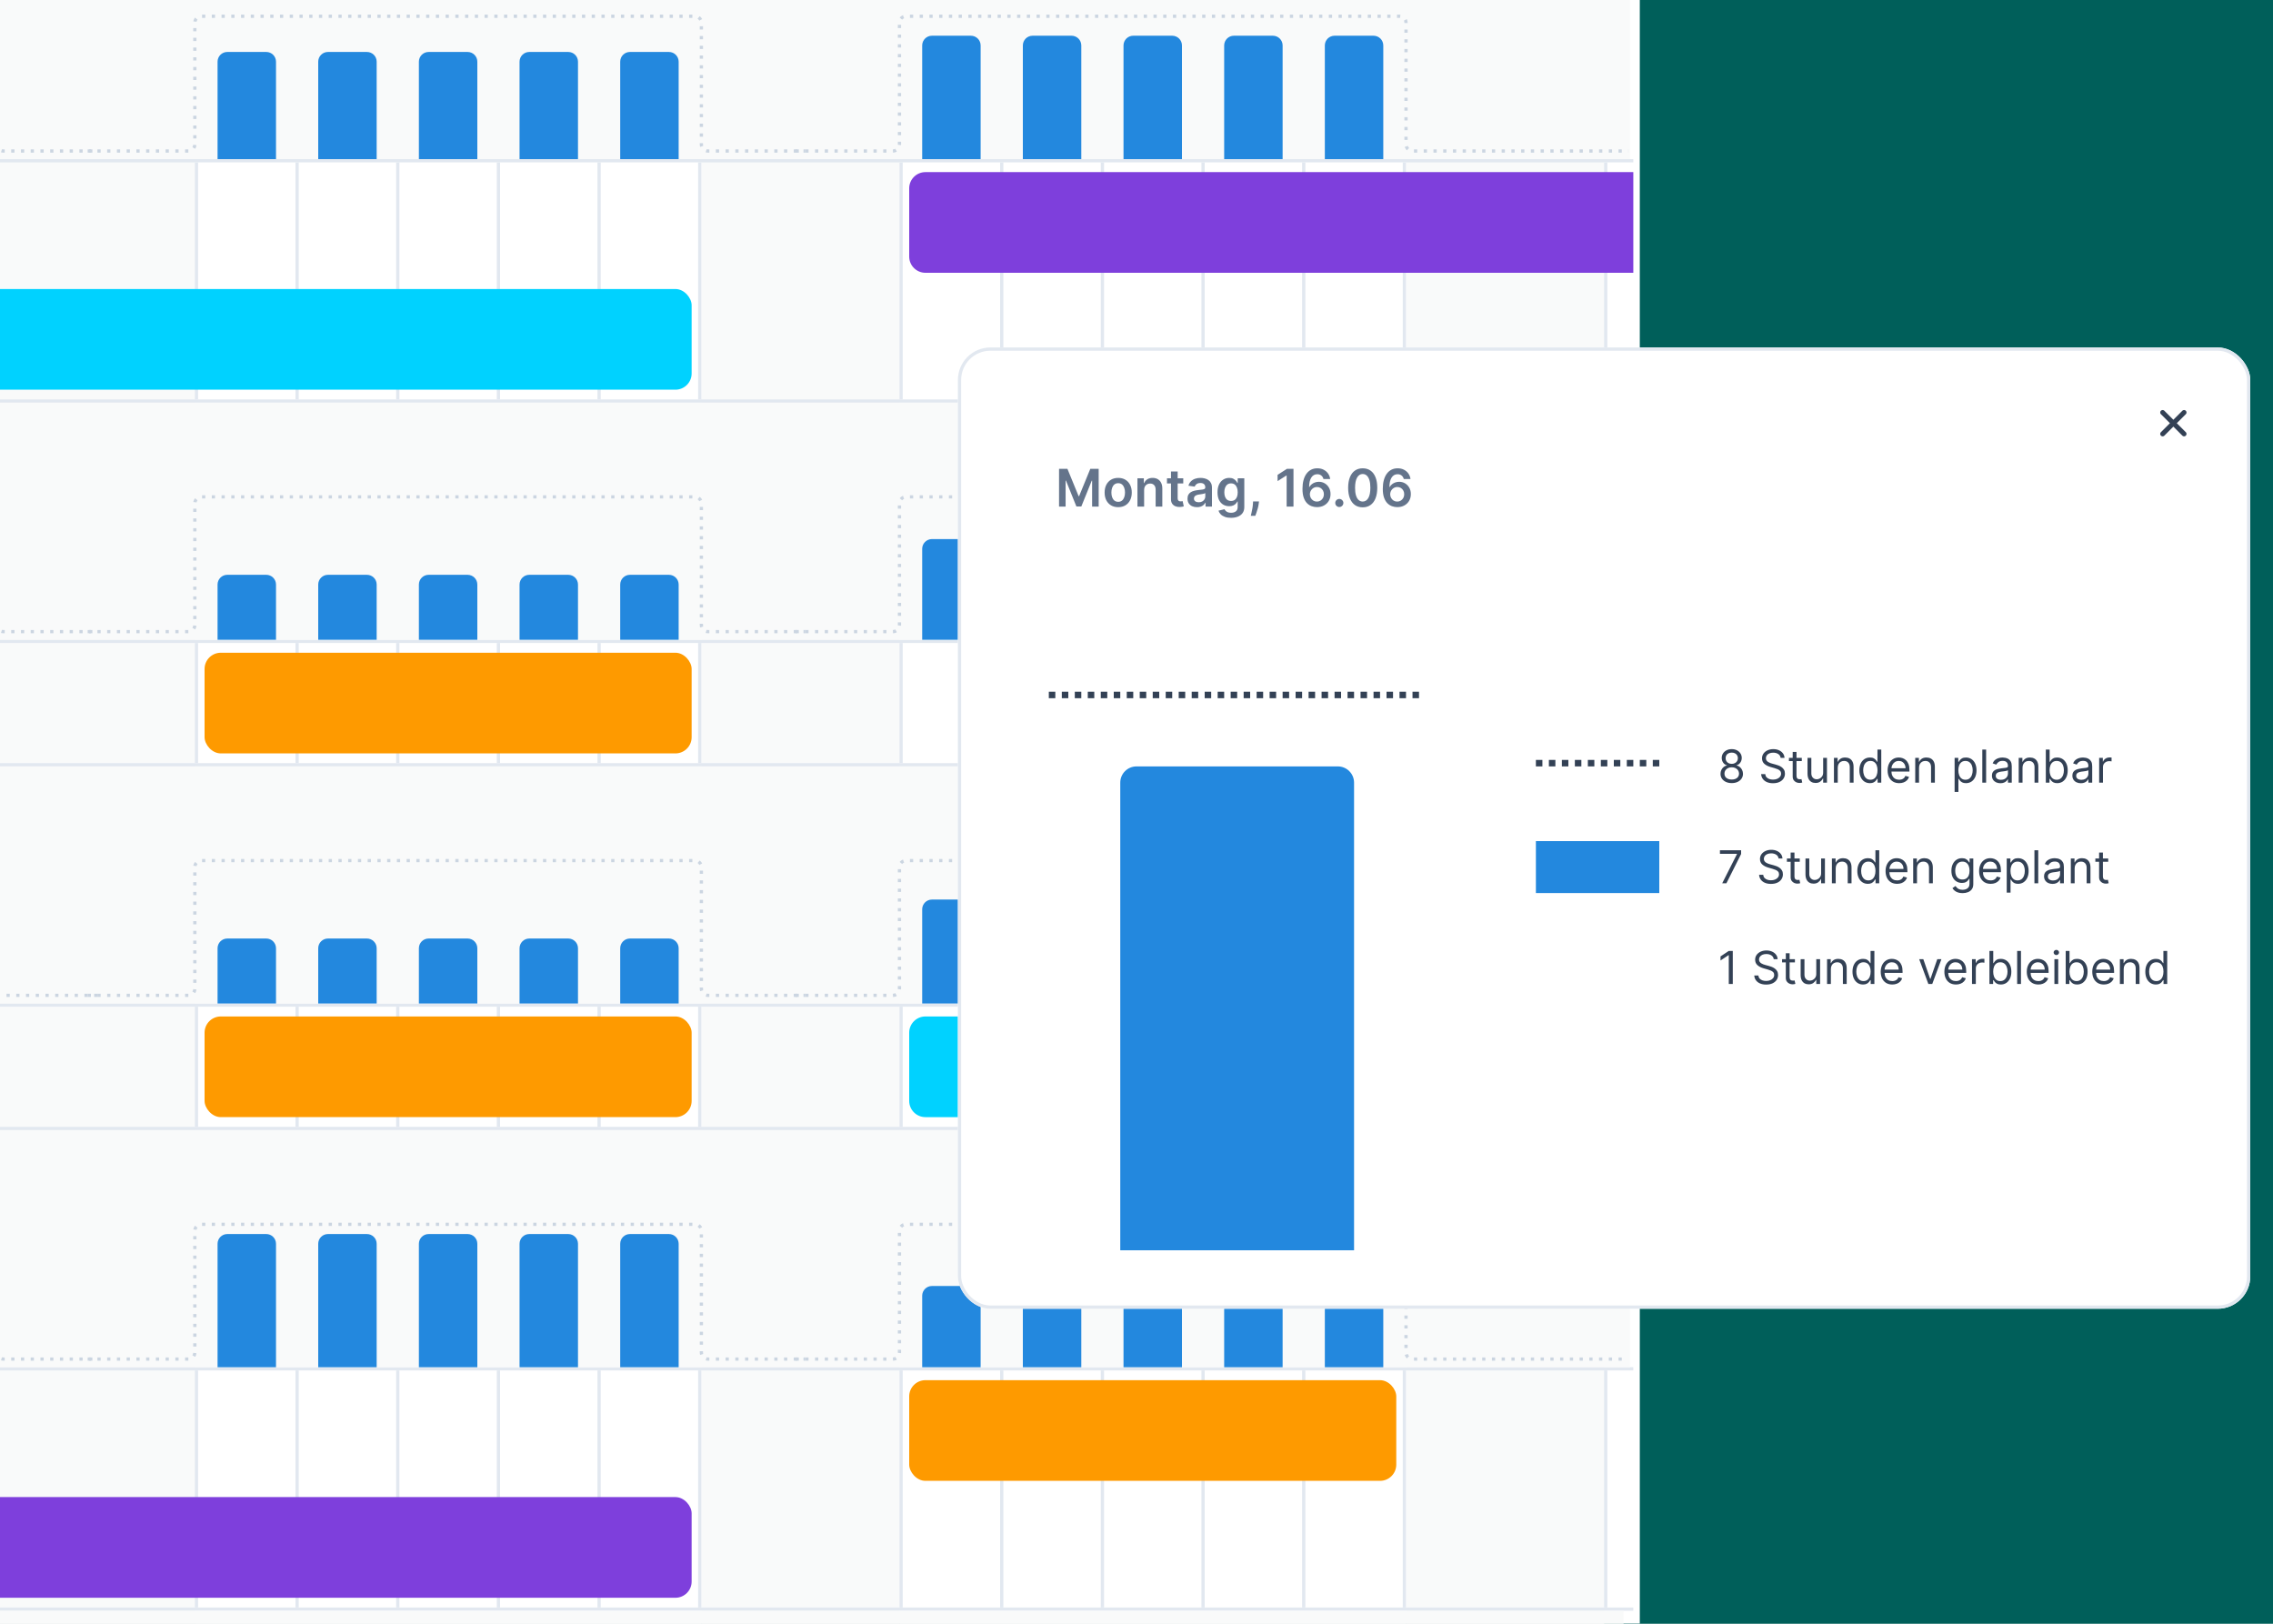 <svg width="700" height="500" viewBox="0 0 700 500" fill="none" xmlns="http://www.w3.org/2000/svg">
<g clip-path="url(#clip0_282_5944)">
<rect width="700" height="500" fill="url(#paint0_linear_282_5944)"/>
<g filter="url(#filter0_d_282_5944)">
<mask id="path-1-inside-1_282_5944" fill="white">
<path d="M-865 -170C-865 -175.523 -860.523 -180 -855 -180H503V531H-865V-170Z"/>
</mask>
<path d="M-865 -170C-865 -175.523 -860.523 -180 -855 -180H503V531H-865V-170Z" fill="white"/>
<path d="M-866 -170C-866 -176.075 -861.075 -181 -855 -181H503V-179H-855C-859.971 -179 -864 -174.971 -864 -170H-866ZM503 531H-865H503ZM-866 531V-170C-866 -176.075 -861.075 -181 -855 -181V-179C-859.971 -179 -864 -174.971 -864 -170V531H-866ZM503 -180V531V-180Z" fill="#E2E8F0" mask="url(#path-1-inside-1_282_5944)"/>
</g>
<rect x="-1" y="-24" width="61" height="554" fill="#F9FAFA"/>
<rect x="216" y="-24" width="61" height="554" fill="#F9FAFA"/>
<rect x="60" y="-24" width="156" height="554" fill="white"/>
<rect x="433" y="-24" width="61" height="554" fill="#F9FAFA"/>
<rect x="277" y="-24" width="156" height="554" fill="white"/>
<rect x="-559" y="309" width="1062" height="1" fill="#E2E8F0"/>
<rect x="-559" y="347" width="1062" height="1" fill="#E2E8F0"/>
<rect x="-559" y="235" width="1062" height="1" fill="#E2E8F0"/>
<rect x="-559" y="421" width="1062" height="1" fill="#E2E8F0"/>
<rect x="-561" y="495" width="1064" height="1" fill="#E2E8F0"/>
<rect x="-558" y="197" width="1061" height="1" fill="#E2E8F0"/>
<rect x="-558" y="123" width="1061" height="1" fill="#E2E8F0"/>
<rect x="-558" y="49" width="1061" height="1" fill="#E2E8F0"/>
<rect x="-559" y="236" width="1062" height="73" fill="#F9FAFA"/>
<rect x="-562" y="496" width="1062" height="73" fill="#F9FAFA"/>
<rect x="-560" y="-22" width="1062" height="71" fill="#F9FAFA"/>
<rect x="-559" y="124" width="1062" height="73" fill="#F9FAFA"/>
<rect x="-560" y="348" width="1062" height="73" fill="#F9FAFA"/>
<path d="M27 306.5H58C59.105 306.5 60 305.605 60 304.5V267C60 265.895 60.895 265 62 265H214C215.105 265 216 265.895 216 267V304.5C216 305.605 216.895 306.5 218 306.5H248" stroke="#CBD5E1" stroke-linejoin="round" stroke-dasharray="1 2"/>
<path d="M245 306.5H275C276.105 306.5 277 305.605 277 304.5V267C277 265.895 277.895 265 279 265H431C432.105 265 433 265.895 433 267V304.5C433 305.605 433.895 306.5 435 306.5H500.5" stroke="#CBD5E1" stroke-linejoin="round" stroke-dasharray="1 2"/>
<path d="M-190 306.5H-157H-1H30" stroke="#CBD5E1" stroke-linejoin="round" stroke-dasharray="1 2"/>
<path d="M27 194.5H58C59.105 194.5 60 193.605 60 192.5V155C60 153.895 60.895 153 62 153H214C215.105 153 216 153.895 216 155V192.5C216 193.605 216.895 194.5 218 194.5H248" stroke="#CBD5E1" stroke-linejoin="round" stroke-dasharray="1 2"/>
<path d="M245 194.5H275C276.105 194.5 277 193.605 277 192.5V155C277 153.895 277.895 153 279 153H431C432.105 153 433 153.895 433 155V192.5C433 193.605 433.895 194.5 435 194.5H501" stroke="#CBD5E1" stroke-linejoin="round" stroke-dasharray="1 2"/>
<path d="M-190 194.5H-159C-157.895 194.5 -157 193.605 -157 192.5V155C-157 153.895 -156.105 153 -155 153H-3C-1.895 153 -1 153.895 -1 155V192.5C-1 193.605 -0.105 194.5 1 194.5H30" stroke="#CBD5E1" stroke-linejoin="round" stroke-dasharray="1 2"/>
<path d="M27 46.5H58C59.105 46.5 60 45.605 60 44.5V7C60 5.895 60.895 5 62 5H214C215.105 5 216 5.895 216 7V44.5C216 45.605 216.895 46.5 218 46.5H248" stroke="#CBD5E1" stroke-linejoin="round" stroke-dasharray="1 2"/>
<path d="M245 46.5H275C276.105 46.5 277 45.605 277 44.5V7C277 5.895 277.895 5 279 5H431C432.105 5 433 5.895 433 7V44.5C433 45.605 433.895 46.5 435 46.5H501.5" stroke="#CBD5E1" stroke-linejoin="round" stroke-dasharray="1 2"/>
<path d="M-190 46.5H-159C-157.895 46.5 -157 45.605 -157 44.5V7C-157 5.895 -156.105 5 -155 5H-3C-1.895 5 -1 5.895 -1 7V44.5C-1 45.605 -0.105 46.5 1 46.5H30" stroke="#CBD5E1" stroke-linejoin="round" stroke-dasharray="1 2"/>
<path d="M27 418.5H58C59.105 418.5 60 417.605 60 416.5V379C60 377.895 60.895 377 62 377H214C215.105 377 216 377.895 216 379V416.5C216 417.605 216.895 418.5 218 418.5H248" stroke="#CBD5E1" stroke-linejoin="round" stroke-dasharray="1 2"/>
<path d="M245 418.5H275C276.105 418.5 277 417.605 277 416.5V379C277 377.895 277.895 377 279 377H431C432.105 377 433 377.895 433 379V416.5C433 417.605 433.895 418.5 435 418.5H501" stroke="#CBD5E1" stroke-linejoin="round" stroke-dasharray="1 2"/>
<path d="M-190 418.5H-159C-157.895 418.5 -157 417.605 -157 416.5V379C-157 377.895 -156.105 377 -155 377H-3C-1.895 377 -1 377.895 -1 379V416.5C-1 417.605 -0.105 418.5 1 418.5H30" stroke="#CBD5E1" stroke-linejoin="round" stroke-dasharray="1 2"/>
<rect x="60" y="50" width="1" height="73" fill="#E2E8F0"/>
<rect x="91" y="50" width="1" height="73" fill="#E2E8F0"/>
<rect x="122" y="50" width="1" height="73" fill="#E2E8F0"/>
<rect x="184" y="50" width="1" height="73" fill="#E2E8F0"/>
<rect x="153" y="50" width="1" height="73" fill="#E2E8F0"/>
<rect x="215" y="50" width="1" height="73" fill="#E2E8F0"/>
<rect x="277" y="50" width="1" height="73" fill="#E2E8F0"/>
<rect x="308" y="50" width="1" height="73" fill="#E2E8F0"/>
<rect x="339" y="50" width="1" height="73" fill="#E2E8F0"/>
<rect x="401" y="50" width="1" height="73" fill="#E2E8F0"/>
<rect x="370" y="50" width="1" height="73" fill="#E2E8F0"/>
<rect x="432" y="50" width="1" height="73" fill="#E2E8F0"/>
<rect x="494" y="50" width="1" height="73" fill="#E2E8F0"/>
<rect x="60" y="422" width="1" height="73" fill="#E2E8F0"/>
<rect x="91" y="422" width="1" height="73" fill="#E2E8F0"/>
<rect x="122" y="422" width="1" height="73" fill="#E2E8F0"/>
<rect x="184" y="422" width="1" height="73" fill="#E2E8F0"/>
<rect x="153" y="422" width="1" height="73" fill="#E2E8F0"/>
<rect x="215" y="422" width="1" height="73" fill="#E2E8F0"/>
<rect x="277" y="422" width="1" height="73" fill="#E2E8F0"/>
<rect x="308" y="422" width="1" height="73" fill="#E2E8F0"/>
<rect x="339" y="422" width="1" height="73" fill="#E2E8F0"/>
<rect x="401" y="422" width="1" height="73" fill="#E2E8F0"/>
<rect x="370" y="422" width="1" height="73" fill="#E2E8F0"/>
<rect x="432" y="422" width="1" height="73" fill="#E2E8F0"/>
<rect x="494" y="422" width="1" height="73" fill="#E2E8F0"/>
<rect x="60" y="198" width="1" height="37" fill="#E2E8F0"/>
<rect x="91" y="198" width="1" height="37" fill="#E2E8F0"/>
<rect x="122" y="198" width="1" height="37" fill="#E2E8F0"/>
<rect x="184" y="198" width="1" height="37" fill="#E2E8F0"/>
<rect x="153" y="198" width="1" height="37" fill="#E2E8F0"/>
<rect x="215" y="198" width="1" height="37" fill="#E2E8F0"/>
<rect x="277" y="198" width="1" height="37" fill="#E2E8F0"/>
<rect x="308" y="198" width="1" height="37" fill="#E2E8F0"/>
<rect x="339" y="198" width="1" height="37" fill="#E2E8F0"/>
<rect x="401" y="198" width="1" height="37" fill="#E2E8F0"/>
<rect x="370" y="198" width="1" height="37" fill="#E2E8F0"/>
<rect x="432" y="198" width="1" height="37" fill="#E2E8F0"/>
<rect x="494" y="198" width="1" height="38" fill="#E2E8F0"/>
<rect x="60" y="310" width="1" height="37" fill="#E2E8F0"/>
<rect x="91" y="310" width="1" height="37" fill="#E2E8F0"/>
<rect x="122" y="310" width="1" height="37" fill="#E2E8F0"/>
<rect x="184" y="310" width="1" height="37" fill="#E2E8F0"/>
<rect x="153" y="310" width="1" height="37" fill="#E2E8F0"/>
<rect x="215" y="310" width="1" height="37" fill="#E2E8F0"/>
<rect x="277" y="310" width="1" height="37" fill="#E2E8F0"/>
<rect x="308" y="310" width="1" height="37" fill="#E2E8F0"/>
<rect x="339" y="310" width="1" height="37" fill="#E2E8F0"/>
<rect x="401" y="310" width="1" height="37" fill="#E2E8F0"/>
<rect x="370" y="310" width="1" height="37" fill="#E2E8F0"/>
<rect x="432" y="310" width="1" height="37" fill="#E2E8F0"/>
<rect x="494" y="310" width="1" height="37" fill="#E2E8F0"/>
<path d="M98 19C98 17.343 99.343 16 101 16H113C114.657 16 116 17.343 116 19V49H98V19Z" fill="#2388DE"/>
<path d="M129 19C129 17.343 130.343 16 132 16H144C145.657 16 147 17.343 147 19V49H129V19Z" fill="#2388DE"/>
<path d="M160 19C160 17.343 161.343 16 163 16H175C176.657 16 178 17.343 178 19V49H160V19Z" fill="#2388DE"/>
<path d="M191 19C191 17.343 192.343 16 194 16H206C207.657 16 209 17.343 209 19V49H191V19Z" fill="#2388DE"/>
<path d="M67 19C67 17.343 68.343 16 70 16H82C83.657 16 85 17.343 85 19V49H67V19Z" fill="#2388DE"/>
<path d="M284 169C284 167.343 285.343 166 287 166H299C300.657 166 302 167.343 302 169V197H284V169Z" fill="#2388DE"/>
<path d="M315 169C315 167.343 316.343 166 318 166H330C331.657 166 333 167.343 333 169V197H315V169Z" fill="#2388DE"/>
<path d="M346 169C346 167.343 347.343 166 349 166H361C362.657 166 364 167.343 364 169V197H346V169Z" fill="#2388DE"/>
<path d="M98 180C98 178.343 99.343 177 101 177H113C114.657 177 116 178.343 116 180V197H98V180Z" fill="#2388DE"/>
<path d="M129 180C129 178.343 130.343 177 132 177H144C145.657 177 147 178.343 147 180V197H129V180Z" fill="#2388DE"/>
<path d="M160 180C160 178.343 161.343 177 163 177H175C176.657 177 178 178.343 178 180V197H160V180Z" fill="#2388DE"/>
<path d="M191 180C191 178.343 192.343 177 194 177H206C207.657 177 209 178.343 209 180V197H191V180Z" fill="#2388DE"/>
<path d="M67 180C67 178.343 68.343 177 70 177H82C83.657 177 85 178.343 85 180V197H67V180Z" fill="#2388DE"/>
<path d="M315 14C315 12.343 316.343 11 318 11H330C331.657 11 333 12.343 333 14V49H315V14Z" fill="#2388DE"/>
<path d="M346 14C346 12.343 347.343 11 349 11H361C362.657 11 364 12.343 364 14V49H346V14Z" fill="#2388DE"/>
<path d="M377 14C377 12.343 378.343 11 380 11H392C393.657 11 395 12.343 395 14V49H377V14Z" fill="#2388DE"/>
<path d="M408 14C408 12.343 409.343 11 411 11H423C424.657 11 426 12.343 426 14V49H408V14Z" fill="#2388DE"/>
<path d="M284 14C284 12.343 285.343 11 287 11H299C300.657 11 302 12.343 302 14V49H284V14Z" fill="#2388DE"/>
<path d="M377 399C377 397.343 378.343 396 380 396H392C393.657 396 395 397.343 395 399V421H377V399Z" fill="#2388DE"/>
<path d="M408 399C408 397.343 409.343 396 411 396H423C424.657 396 426 397.343 426 399V421H408V399Z" fill="#2388DE"/>
<path d="M315 280C315 278.343 316.343 277 318 277H330C331.657 277 333 278.343 333 280V309H315V280Z" fill="#2388DE"/>
<path d="M346 280C346 278.343 347.343 277 349 277H361C362.657 277 364 278.343 364 280V309H346V280Z" fill="#2388DE"/>
<path d="M377 280C377 278.343 378.343 277 380 277H392C393.657 277 395 278.343 395 280V309H377V280Z" fill="#2388DE"/>
<path d="M408 280C408 278.343 409.343 277 411 277H423C424.657 277 426 278.343 426 280V309H408V280Z" fill="#2388DE"/>
<path d="M284 280C284 278.343 285.343 277 287 277H299C300.657 277 302 278.343 302 280V309H284V280Z" fill="#2388DE"/>
<path d="M98 383C98 381.343 99.343 380 101 380H113C114.657 380 116 381.343 116 383V421H98V383Z" fill="#2388DE"/>
<path d="M129 383C129 381.343 130.343 380 132 380H144C145.657 380 147 381.343 147 383V421H129V383Z" fill="#2388DE"/>
<path d="M160 383C160 381.343 161.343 380 163 380H175C176.657 380 178 381.343 178 383V421H160V383Z" fill="#2388DE"/>
<path d="M191 383C191 381.343 192.343 380 194 380H206C207.657 380 209 381.343 209 383V421H191V383Z" fill="#2388DE"/>
<path d="M67 383C67 381.343 68.343 380 70 380H82C83.657 380 85 381.343 85 383V421H67V383Z" fill="#2388DE"/>
<path d="M315 399C315 397.343 316.343 396 318 396H330C331.657 396 333 397.343 333 399V421H315V399Z" fill="#2388DE"/>
<path d="M346 399C346 397.343 347.343 396 349 396H361C362.657 396 364 397.343 364 399V421H346V399Z" fill="#2388DE"/>
<path d="M284 399C284 397.343 285.343 396 287 396H299C300.657 396 302 397.343 302 399V421H284V399Z" fill="#2388DE"/>
<rect x="-154" y="89" width="367" height="31" rx="5" fill="#00D2FF"/>
<rect x="63" y="201" width="150" height="31" rx="5" fill="#FE9A00"/>
<path d="M280 318C280 315.239 282.239 313 285 313H503V344H285C282.239 344 280 341.761 280 339V318Z" fill="#00D2FF"/>
<path d="M280 58C280 55.239 282.239 53 285 53H503V84H285C282.239 84 280 81.761 280 79V58Z" fill="#7E3FDC"/>
<rect x="-154" y="461" width="367" height="31" rx="5" fill="#7E3FDC"/>
<rect x="280" y="425" width="150" height="31" rx="5" fill="#FE9A00"/>
<path d="M98 292C98 290.343 99.343 289 101 289H113C114.657 289 116 290.343 116 292V309H98V292Z" fill="#2388DE"/>
<path d="M129 292C129 290.343 130.343 289 132 289H144C145.657 289 147 290.343 147 292V309H129V292Z" fill="#2388DE"/>
<path d="M160 292C160 290.343 161.343 289 163 289H175C176.657 289 178 290.343 178 292V309H160V292Z" fill="#2388DE"/>
<path d="M191 292C191 290.343 192.343 289 194 289H206C207.657 289 209 290.343 209 292V309H191V292Z" fill="#2388DE"/>
<path d="M67 292C67 290.343 68.343 289 70 289H82C83.657 289 85 290.343 85 292V309H67V292Z" fill="#2388DE"/>
<rect x="63" y="313" width="150" height="31" rx="5" fill="#FE9A00"/>
<g filter="url(#filter1_d_282_5944)">
<rect x="293" y="105" width="398" height="296" rx="10" fill="white"/>
<rect x="293.5" y="105.5" width="397" height="295" rx="9.5" stroke="#E2E8F0"/>
</g>
<path d="M326.148 144.364H328.727L332.182 152.795H332.318L335.773 144.364H338.352V156H336.33V148.006H336.222L333.006 155.966H331.494L328.278 147.989H328.17V156H326.148V144.364ZM344.364 156.17C343.511 156.17 342.773 155.983 342.148 155.608C341.523 155.233 341.038 154.708 340.693 154.034C340.352 153.36 340.182 152.572 340.182 151.67C340.182 150.769 340.352 149.979 340.693 149.301C341.038 148.623 341.523 148.097 342.148 147.722C342.773 147.347 343.511 147.159 344.364 147.159C345.216 147.159 345.955 147.347 346.58 147.722C347.205 148.097 347.688 148.623 348.028 149.301C348.373 149.979 348.545 150.769 348.545 151.67C348.545 152.572 348.373 153.36 348.028 154.034C347.688 154.708 347.205 155.233 346.58 155.608C345.955 155.983 345.216 156.17 344.364 156.17ZM344.375 154.523C344.837 154.523 345.223 154.396 345.534 154.142C345.845 153.884 346.076 153.54 346.227 153.108C346.383 152.676 346.46 152.195 346.46 151.665C346.46 151.131 346.383 150.648 346.227 150.216C346.076 149.78 345.845 149.434 345.534 149.176C345.223 148.919 344.837 148.79 344.375 148.79C343.902 148.79 343.508 148.919 343.193 149.176C342.883 149.434 342.65 149.78 342.494 150.216C342.343 150.648 342.267 151.131 342.267 151.665C342.267 152.195 342.343 152.676 342.494 153.108C342.65 153.54 342.883 153.884 343.193 154.142C343.508 154.396 343.902 154.523 344.375 154.523ZM352.348 150.886V156H350.291V147.273H352.257V148.756H352.359C352.56 148.267 352.88 147.879 353.32 147.591C353.763 147.303 354.31 147.159 354.962 147.159C355.564 147.159 356.089 147.288 356.536 147.545C356.986 147.803 357.335 148.176 357.581 148.665C357.831 149.153 357.954 149.746 357.95 150.443V156H355.893V150.761C355.893 150.178 355.742 149.722 355.439 149.392C355.14 149.062 354.725 148.898 354.195 148.898C353.835 148.898 353.515 148.977 353.234 149.136C352.958 149.292 352.74 149.517 352.581 149.812C352.426 150.108 352.348 150.466 352.348 150.886ZM364.399 147.273V148.864H359.382V147.273H364.399ZM360.621 145.182H362.678V153.375C362.678 153.652 362.719 153.864 362.803 154.011C362.89 154.155 363.003 154.254 363.143 154.307C363.284 154.36 363.439 154.386 363.609 154.386C363.738 154.386 363.856 154.377 363.962 154.358C364.071 154.339 364.155 154.322 364.212 154.307L364.558 155.915C364.448 155.953 364.291 155.994 364.087 156.04C363.886 156.085 363.64 156.112 363.348 156.119C362.833 156.134 362.369 156.057 361.956 155.886C361.543 155.712 361.215 155.443 360.973 155.08C360.734 154.716 360.617 154.261 360.621 153.716V145.182ZM368.631 156.176C368.078 156.176 367.58 156.078 367.136 155.881C366.697 155.68 366.348 155.384 366.091 154.994C365.837 154.604 365.71 154.123 365.71 153.551C365.71 153.059 365.801 152.652 365.983 152.33C366.165 152.008 366.413 151.75 366.727 151.557C367.042 151.364 367.396 151.218 367.79 151.119C368.188 151.017 368.598 150.943 369.023 150.898C369.534 150.845 369.949 150.797 370.267 150.756C370.585 150.71 370.816 150.642 370.96 150.551C371.108 150.456 371.182 150.311 371.182 150.114V150.08C371.182 149.652 371.055 149.32 370.801 149.085C370.547 148.85 370.182 148.733 369.705 148.733C369.201 148.733 368.801 148.843 368.506 149.062C368.214 149.282 368.017 149.542 367.915 149.841L365.994 149.568C366.146 149.038 366.396 148.595 366.744 148.239C367.093 147.879 367.519 147.61 368.023 147.432C368.527 147.25 369.083 147.159 369.693 147.159C370.114 147.159 370.532 147.208 370.949 147.307C371.366 147.405 371.746 147.568 372.091 147.795C372.436 148.019 372.712 148.324 372.92 148.71C373.133 149.097 373.239 149.58 373.239 150.159V156H371.261V154.801H371.193C371.068 155.044 370.892 155.271 370.665 155.483C370.441 155.691 370.159 155.86 369.818 155.989C369.481 156.114 369.085 156.176 368.631 156.176ZM369.165 154.665C369.578 154.665 369.936 154.583 370.239 154.42C370.542 154.254 370.775 154.034 370.938 153.761C371.104 153.489 371.188 153.191 371.188 152.869V151.841C371.123 151.894 371.013 151.943 370.858 151.989C370.706 152.034 370.536 152.074 370.347 152.108C370.157 152.142 369.97 152.172 369.784 152.199C369.598 152.225 369.438 152.248 369.301 152.267C368.994 152.309 368.72 152.377 368.477 152.472C368.235 152.566 368.044 152.699 367.903 152.869C367.763 153.036 367.693 153.252 367.693 153.517C367.693 153.896 367.831 154.182 368.108 154.375C368.384 154.568 368.737 154.665 369.165 154.665ZM379.102 159.455C378.364 159.455 377.729 159.354 377.199 159.153C376.669 158.956 376.242 158.691 375.92 158.358C375.598 158.025 375.375 157.655 375.25 157.25L377.102 156.801C377.186 156.972 377.307 157.14 377.466 157.307C377.625 157.477 377.839 157.617 378.108 157.727C378.381 157.841 378.723 157.898 379.136 157.898C379.72 157.898 380.203 157.756 380.585 157.472C380.968 157.191 381.159 156.729 381.159 156.085V154.432H381.057C380.951 154.644 380.795 154.862 380.591 155.085C380.39 155.309 380.123 155.496 379.79 155.648C379.46 155.799 379.045 155.875 378.545 155.875C377.875 155.875 377.267 155.718 376.722 155.403C376.18 155.085 375.748 154.612 375.426 153.983C375.108 153.35 374.949 152.559 374.949 151.608C374.949 150.65 375.108 149.841 375.426 149.182C375.748 148.519 376.182 148.017 376.727 147.676C377.273 147.331 377.881 147.159 378.551 147.159C379.063 147.159 379.483 147.246 379.812 147.42C380.146 147.591 380.411 147.797 380.608 148.04C380.805 148.278 380.955 148.504 381.057 148.716H381.17V147.273H383.199V156.142C383.199 156.888 383.021 157.506 382.665 157.994C382.309 158.483 381.822 158.848 381.205 159.091C380.587 159.333 379.886 159.455 379.102 159.455ZM379.119 154.261C379.555 154.261 379.926 154.155 380.233 153.943C380.54 153.731 380.773 153.426 380.932 153.028C381.091 152.631 381.17 152.153 381.17 151.597C381.17 151.047 381.091 150.566 380.932 150.153C380.777 149.741 380.545 149.42 380.239 149.193C379.936 148.962 379.563 148.847 379.119 148.847C378.661 148.847 378.278 148.966 377.972 149.205C377.665 149.443 377.434 149.771 377.278 150.188C377.123 150.6 377.045 151.07 377.045 151.597C377.045 152.131 377.123 152.598 377.278 153C377.438 153.398 377.67 153.708 377.977 153.932C378.288 154.152 378.669 154.261 379.119 154.261ZM387.722 154.409L387.648 155.034C387.595 155.511 387.5 155.996 387.364 156.489C387.231 156.985 387.091 157.441 386.943 157.858C386.795 158.275 386.676 158.602 386.585 158.841H385.199C385.252 158.61 385.324 158.295 385.415 157.898C385.509 157.5 385.6 157.053 385.688 156.557C385.775 156.061 385.833 155.557 385.864 155.045L385.903 154.409H387.722ZM398.345 144.364V156H396.237V146.415H396.169L393.447 148.153V146.222L396.339 144.364H398.345ZM405.561 156.159C405.004 156.155 404.461 156.059 403.93 155.869C403.4 155.676 402.923 155.364 402.499 154.932C402.074 154.496 401.737 153.919 401.487 153.199C401.237 152.475 401.114 151.58 401.118 150.511C401.118 149.515 401.224 148.627 401.436 147.847C401.648 147.066 401.953 146.407 402.351 145.869C402.749 145.328 403.228 144.915 403.788 144.631C404.353 144.347 404.983 144.205 405.68 144.205C406.411 144.205 407.059 144.348 407.624 144.636C408.192 144.924 408.65 145.318 408.999 145.818C409.347 146.314 409.563 146.875 409.646 147.5H407.572C407.466 147.053 407.249 146.697 406.919 146.432C406.593 146.163 406.18 146.028 405.68 146.028C404.874 146.028 404.252 146.379 403.817 147.08C403.385 147.78 403.167 148.742 403.163 149.966H403.243C403.429 149.633 403.669 149.347 403.964 149.108C404.26 148.869 404.593 148.686 404.964 148.557C405.339 148.424 405.735 148.358 406.152 148.358C406.834 148.358 407.446 148.521 407.987 148.847C408.533 149.172 408.964 149.621 409.283 150.193C409.601 150.761 409.758 151.413 409.754 152.148C409.758 152.913 409.584 153.6 409.232 154.21C408.879 154.816 408.389 155.294 407.76 155.642C407.131 155.991 406.398 156.163 405.561 156.159ZM405.55 154.455C405.963 154.455 406.332 154.354 406.658 154.153C406.983 153.953 407.241 153.682 407.43 153.341C407.62 153 407.713 152.617 407.709 152.193C407.713 151.777 407.622 151.4 407.436 151.062C407.254 150.725 407.002 150.458 406.68 150.261C406.358 150.064 405.991 149.966 405.578 149.966C405.271 149.966 404.985 150.025 404.72 150.142C404.455 150.259 404.224 150.422 404.027 150.631C403.83 150.835 403.675 151.074 403.561 151.347C403.451 151.616 403.394 151.903 403.391 152.21C403.394 152.616 403.489 152.989 403.675 153.33C403.86 153.67 404.116 153.943 404.442 154.148C404.768 154.352 405.137 154.455 405.55 154.455ZM412.464 156.125C412.12 156.125 411.824 156.004 411.578 155.761C411.332 155.519 411.211 155.223 411.214 154.875C411.211 154.534 411.332 154.242 411.578 154C411.824 153.758 412.12 153.636 412.464 153.636C412.798 153.636 413.088 153.758 413.334 154C413.584 154.242 413.711 154.534 413.714 154.875C413.711 155.106 413.65 155.316 413.533 155.506C413.419 155.695 413.268 155.847 413.078 155.96C412.893 156.07 412.688 156.125 412.464 156.125ZM419.663 156.222C418.728 156.222 417.925 155.985 417.254 155.511C416.588 155.034 416.074 154.347 415.714 153.449C415.358 152.547 415.18 151.462 415.18 150.193C415.184 148.924 415.364 147.845 415.72 146.955C416.08 146.061 416.593 145.379 417.26 144.909C417.93 144.439 418.732 144.205 419.663 144.205C420.595 144.205 421.396 144.439 422.067 144.909C422.737 145.379 423.25 146.061 423.607 146.955C423.966 147.848 424.146 148.928 424.146 150.193C424.146 151.466 423.966 152.553 423.607 153.455C423.25 154.352 422.737 155.038 422.067 155.511C421.4 155.985 420.599 156.222 419.663 156.222ZM419.663 154.443C420.391 154.443 420.964 154.085 421.385 153.369C421.809 152.65 422.021 151.591 422.021 150.193C422.021 149.269 421.925 148.492 421.732 147.864C421.538 147.235 421.266 146.761 420.913 146.443C420.561 146.121 420.144 145.96 419.663 145.96C418.94 145.96 418.368 146.32 417.947 147.04C417.527 147.756 417.315 148.807 417.311 150.193C417.307 151.121 417.4 151.902 417.589 152.534C417.783 153.167 418.055 153.644 418.408 153.966C418.76 154.284 419.179 154.443 419.663 154.443ZM430.295 156.159C429.739 156.155 429.195 156.059 428.665 155.869C428.134 155.676 427.657 155.364 427.233 154.932C426.809 154.496 426.472 153.919 426.222 153.199C425.972 152.475 425.848 151.58 425.852 150.511C425.852 149.515 425.958 148.627 426.17 147.847C426.383 147.066 426.688 146.407 427.085 145.869C427.483 145.328 427.962 144.915 428.523 144.631C429.087 144.347 429.718 144.205 430.415 144.205C431.146 144.205 431.794 144.348 432.358 144.636C432.926 144.924 433.384 145.318 433.733 145.818C434.081 146.314 434.297 146.875 434.381 147.5H432.307C432.201 147.053 431.983 146.697 431.653 146.432C431.328 146.163 430.915 146.028 430.415 146.028C429.608 146.028 428.987 146.379 428.551 147.08C428.119 147.78 427.902 148.742 427.898 149.966H427.977C428.163 149.633 428.403 149.347 428.699 149.108C428.994 148.869 429.328 148.686 429.699 148.557C430.074 148.424 430.47 148.358 430.886 148.358C431.568 148.358 432.18 148.521 432.722 148.847C433.267 149.172 433.699 149.621 434.017 150.193C434.335 150.761 434.492 151.413 434.489 152.148C434.492 152.913 434.318 153.6 433.966 154.21C433.614 154.816 433.123 155.294 432.494 155.642C431.866 155.991 431.133 156.163 430.295 156.159ZM430.284 154.455C430.697 154.455 431.066 154.354 431.392 154.153C431.718 153.953 431.975 153.682 432.165 153.341C432.354 153 432.447 152.617 432.443 152.193C432.447 151.777 432.356 151.4 432.17 151.062C431.989 150.725 431.737 150.458 431.415 150.261C431.093 150.064 430.725 149.966 430.312 149.966C430.006 149.966 429.72 150.025 429.455 150.142C429.189 150.259 428.958 150.422 428.761 150.631C428.564 150.835 428.409 151.074 428.295 151.347C428.186 151.616 428.129 151.903 428.125 152.21C428.129 152.616 428.223 152.989 428.409 153.33C428.595 153.67 428.85 153.943 429.176 154.148C429.502 154.352 429.871 154.455 430.284 154.455Z" fill="#64748B"/>
<line x1="323" y1="214" x2="438.017" y2="214" stroke="#334155" stroke-width="2" stroke-dasharray="2 2"/>
<path d="M345 241C345 238.239 347.239 236 350 236H412C414.761 236 417 238.239 417 241V385H345V241Z" fill="#2388DE"/>
<path d="M533.634 292.818V303H532.401V294.111H532.341L529.855 295.761V294.509L532.401 292.818H533.634ZM546.246 295.364C546.187 294.86 545.945 294.469 545.521 294.19C545.096 293.912 544.576 293.773 543.96 293.773C543.509 293.773 543.114 293.846 542.776 293.991C542.442 294.137 542.18 294.338 541.991 294.593C541.805 294.848 541.712 295.138 541.712 295.463C541.712 295.735 541.777 295.969 541.906 296.164C542.039 296.356 542.208 296.517 542.413 296.646C542.619 296.772 542.834 296.877 543.06 296.96C543.285 297.039 543.492 297.104 543.681 297.153L544.715 297.432C544.98 297.501 545.275 297.598 545.6 297.72C545.928 297.843 546.241 298.01 546.54 298.222C546.841 298.431 547.09 298.7 547.286 299.028C547.481 299.356 547.579 299.759 547.579 300.236C547.579 300.786 547.435 301.283 547.146 301.727C546.861 302.171 546.444 302.524 545.893 302.786C545.347 303.048 544.682 303.179 543.9 303.179C543.171 303.179 542.539 303.061 542.006 302.826C541.475 302.591 541.058 302.263 540.753 301.842C540.451 301.421 540.281 300.932 540.241 300.375H541.513C541.547 300.759 541.676 301.078 541.901 301.33C542.13 301.578 542.418 301.764 542.766 301.886C543.118 302.006 543.496 302.065 543.9 302.065C544.371 302.065 544.793 301.989 545.168 301.837C545.542 301.681 545.839 301.465 546.058 301.19C546.276 300.912 546.386 300.587 546.386 300.216C546.386 299.878 546.291 299.603 546.102 299.391C545.913 299.179 545.665 299.006 545.357 298.874C545.048 298.741 544.715 298.625 544.357 298.526L543.104 298.168C542.309 297.939 541.679 297.612 541.215 297.188C540.751 296.764 540.519 296.209 540.519 295.523C540.519 294.953 540.673 294.455 540.982 294.031C541.293 293.604 541.711 293.272 542.234 293.037C542.761 292.798 543.35 292.679 543.999 292.679C544.656 292.679 545.239 292.797 545.749 293.032C546.26 293.264 546.664 293.582 546.962 293.987C547.264 294.391 547.423 294.85 547.44 295.364H546.246ZM552.768 295.364V296.358H548.811V295.364H552.768ZM549.964 293.534H551.137V300.812C551.137 301.144 551.185 301.393 551.281 301.558C551.381 301.721 551.507 301.83 551.659 301.886C551.815 301.939 551.979 301.966 552.151 301.966C552.281 301.966 552.387 301.959 552.47 301.946C552.552 301.929 552.619 301.916 552.669 301.906L552.907 302.96C552.828 302.99 552.717 303.02 552.574 303.05C552.432 303.083 552.251 303.099 552.032 303.099C551.701 303.099 551.376 303.028 551.058 302.886C550.743 302.743 550.481 302.526 550.272 302.234C550.067 301.943 549.964 301.575 549.964 301.131V293.534ZM559.345 299.878V295.364H560.519V303H559.345V301.707H559.266C559.087 302.095 558.808 302.425 558.431 302.697C558.053 302.965 557.575 303.099 556.999 303.099C556.521 303.099 556.097 302.995 555.726 302.786C555.355 302.574 555.063 302.256 554.851 301.832C554.639 301.404 554.533 300.866 554.533 300.216V295.364H555.706V300.136C555.706 300.693 555.862 301.137 556.173 301.469C556.488 301.8 556.889 301.966 557.377 301.966C557.668 301.966 557.965 301.891 558.267 301.742C558.571 301.593 558.827 301.364 559.032 301.056C559.241 300.748 559.345 300.355 559.345 299.878ZM563.841 298.406V303H562.668V295.364H563.801V296.557H563.901C564.08 296.169 564.351 295.857 564.716 295.622C565.08 295.384 565.551 295.264 566.128 295.264C566.645 295.264 567.097 295.37 567.485 295.582C567.873 295.791 568.174 296.109 568.39 296.537C568.605 296.961 568.713 297.498 568.713 298.148V303H567.54V298.227C567.54 297.627 567.384 297.16 567.072 296.825C566.761 296.487 566.333 296.318 565.79 296.318C565.415 296.318 565.08 296.399 564.786 296.562C564.494 296.724 564.263 296.961 564.094 297.273C563.925 297.584 563.841 297.962 563.841 298.406ZM573.741 303.159C573.104 303.159 572.542 302.998 572.055 302.677C571.568 302.352 571.187 301.895 570.912 301.305C570.637 300.711 570.499 300.01 570.499 299.202C570.499 298.4 570.637 297.704 570.912 297.114C571.187 296.524 571.57 296.068 572.06 295.746C572.551 295.425 573.117 295.264 573.76 295.264C574.258 295.264 574.65 295.347 574.939 295.513C575.23 295.675 575.452 295.861 575.605 296.07C575.761 296.275 575.882 296.444 575.968 296.577H576.067V292.818H577.241V303H576.107V301.827H575.968C575.882 301.966 575.759 302.142 575.6 302.354C575.441 302.562 575.214 302.75 574.919 302.915C574.624 303.078 574.231 303.159 573.741 303.159ZM573.9 302.105C574.37 302.105 574.768 301.982 575.093 301.737C575.418 301.489 575.665 301.146 575.834 300.708C576.003 300.267 576.087 299.759 576.087 299.182C576.087 298.612 576.004 298.113 575.839 297.685C575.673 297.254 575.428 296.92 575.103 296.681C574.778 296.439 574.377 296.318 573.9 296.318C573.403 296.318 572.988 296.446 572.657 296.701C572.329 296.953 572.082 297.296 571.916 297.73C571.754 298.161 571.672 298.645 571.672 299.182C571.672 299.725 571.755 300.219 571.921 300.663C572.09 301.104 572.339 301.455 572.667 301.717C572.998 301.976 573.409 302.105 573.9 302.105ZM582.754 303.159C582.018 303.159 581.384 302.997 580.85 302.672C580.32 302.344 579.91 301.886 579.622 301.3C579.337 300.71 579.194 300.024 579.194 299.241C579.194 298.459 579.337 297.77 579.622 297.173C579.91 296.573 580.311 296.106 580.825 295.771C581.342 295.433 581.945 295.264 582.635 295.264C583.032 295.264 583.425 295.33 583.813 295.463C584.201 295.596 584.554 295.811 584.872 296.109C585.19 296.404 585.444 296.795 585.633 297.283C585.822 297.77 585.916 298.37 585.916 299.082V299.58H580.03V298.565H584.723C584.723 298.134 584.637 297.75 584.464 297.412C584.295 297.074 584.053 296.807 583.738 296.612C583.427 296.416 583.059 296.318 582.635 296.318C582.167 296.318 581.763 296.434 581.422 296.666C581.084 296.895 580.823 297.193 580.641 297.561C580.459 297.929 580.368 298.323 580.368 298.744V299.42C580.368 299.997 580.467 300.486 580.666 300.887C580.868 301.285 581.148 301.588 581.506 301.797C581.864 302.002 582.28 302.105 582.754 302.105C583.062 302.105 583.341 302.062 583.589 301.976C583.841 301.886 584.058 301.754 584.241 301.578C584.423 301.399 584.564 301.177 584.663 300.912L585.797 301.23C585.677 301.615 585.477 301.953 585.195 302.244C584.913 302.533 584.565 302.758 584.151 302.92C583.737 303.08 583.271 303.159 582.754 303.159ZM597.883 295.364L595.059 303H593.866L591.042 295.364H592.314L594.422 301.449H594.502L596.61 295.364H597.883ZM602.36 303.159C601.624 303.159 600.989 302.997 600.455 302.672C599.925 302.344 599.516 301.886 599.227 301.3C598.942 300.71 598.8 300.024 598.8 299.241C598.8 298.459 598.942 297.77 599.227 297.173C599.516 296.573 599.917 296.106 600.431 295.771C600.948 295.433 601.551 295.264 602.24 295.264C602.638 295.264 603.031 295.33 603.419 295.463C603.806 295.596 604.159 295.811 604.477 296.109C604.796 296.404 605.049 296.795 605.238 297.283C605.427 297.77 605.521 298.37 605.521 299.082V299.58H599.635V298.565H604.328C604.328 298.134 604.242 297.75 604.07 297.412C603.901 297.074 603.659 296.807 603.344 296.612C603.032 296.416 602.664 296.318 602.24 296.318C601.773 296.318 601.369 296.434 601.027 296.666C600.689 296.895 600.429 297.193 600.247 297.561C600.064 297.929 599.973 298.323 599.973 298.744V299.42C599.973 299.997 600.073 300.486 600.271 300.887C600.474 301.285 600.754 301.588 601.112 301.797C601.47 302.002 601.886 302.105 602.36 302.105C602.668 302.105 602.946 302.062 603.195 301.976C603.447 301.886 603.664 301.754 603.846 301.578C604.028 301.399 604.169 301.177 604.269 300.912L605.402 301.23C605.283 301.615 605.082 301.953 604.801 302.244C604.519 302.533 604.171 302.758 603.757 302.92C603.342 303.08 602.877 303.159 602.36 303.159ZM607.306 303V295.364H608.44V296.517H608.519C608.659 296.139 608.91 295.833 609.275 295.597C609.64 295.362 610.051 295.244 610.508 295.244C610.594 295.244 610.702 295.246 610.831 295.249C610.96 295.253 611.058 295.258 611.124 295.264V296.457C611.085 296.447 610.994 296.433 610.851 296.413C610.712 296.389 610.564 296.378 610.409 296.378C610.037 296.378 609.706 296.456 609.414 296.612C609.126 296.764 608.897 296.976 608.728 297.248C608.562 297.516 608.48 297.823 608.48 298.168V303H607.306ZM612.674 303V292.818H613.848V296.577H613.947C614.033 296.444 614.153 296.275 614.305 296.07C614.461 295.861 614.683 295.675 614.971 295.513C615.263 295.347 615.657 295.264 616.154 295.264C616.797 295.264 617.364 295.425 617.855 295.746C618.345 296.068 618.728 296.524 619.003 297.114C619.278 297.704 619.416 298.4 619.416 299.202C619.416 300.01 619.278 300.711 619.003 301.305C618.728 301.895 618.347 302.352 617.86 302.677C617.373 302.998 616.811 303.159 616.174 303.159C615.684 303.159 615.291 303.078 614.996 302.915C614.701 302.75 614.474 302.562 614.315 302.354C614.156 302.142 614.033 301.966 613.947 301.827H613.808V303H612.674ZM613.828 299.182C613.828 299.759 613.912 300.267 614.081 300.708C614.25 301.146 614.497 301.489 614.822 301.737C615.147 301.982 615.545 302.105 616.015 302.105C616.506 302.105 616.915 301.976 617.243 301.717C617.575 301.455 617.823 301.104 617.989 300.663C618.158 300.219 618.243 299.725 618.243 299.182C618.243 298.645 618.16 298.161 617.994 297.73C617.832 297.296 617.585 296.953 617.253 296.701C616.925 296.446 616.512 296.318 616.015 296.318C615.538 296.318 615.137 296.439 614.812 296.681C614.487 296.92 614.242 297.254 614.076 297.685C613.911 298.113 613.828 298.612 613.828 299.182ZM622.384 292.818V303H621.211V292.818H622.384ZM627.735 303.159C626.999 303.159 626.364 302.997 625.83 302.672C625.3 302.344 624.891 301.886 624.602 301.3C624.317 300.71 624.175 300.024 624.175 299.241C624.175 298.459 624.317 297.77 624.602 297.173C624.891 296.573 625.292 296.106 625.806 295.771C626.323 295.433 626.926 295.264 627.615 295.264C628.013 295.264 628.406 295.33 628.794 295.463C629.181 295.596 629.534 295.811 629.852 296.109C630.171 296.404 630.424 296.795 630.613 297.283C630.802 297.77 630.896 298.37 630.896 299.082V299.58H625.01V298.565H629.703C629.703 298.134 629.617 297.75 629.445 297.412C629.276 297.074 629.034 296.807 628.719 296.612C628.407 296.416 628.039 296.318 627.615 296.318C627.148 296.318 626.744 296.434 626.402 296.666C626.064 296.895 625.804 297.193 625.622 297.561C625.439 297.929 625.348 298.323 625.348 298.744V299.42C625.348 299.997 625.448 300.486 625.646 300.887C625.849 301.285 626.129 301.588 626.487 301.797C626.845 302.002 627.261 302.105 627.735 302.105C628.043 302.105 628.321 302.062 628.57 301.976C628.822 301.886 629.039 301.754 629.221 301.578C629.403 301.399 629.544 301.177 629.644 300.912L630.777 301.23C630.658 301.615 630.457 301.953 630.176 302.244C629.894 302.533 629.546 302.758 629.132 302.92C628.717 303.08 628.252 303.159 627.735 303.159ZM632.681 303V295.364H633.855V303H632.681ZM633.278 294.091C633.049 294.091 632.852 294.013 632.686 293.857C632.524 293.701 632.443 293.514 632.443 293.295C632.443 293.077 632.524 292.889 632.686 292.734C632.852 292.578 633.049 292.5 633.278 292.5C633.507 292.5 633.702 292.578 633.865 292.734C634.03 292.889 634.113 293.077 634.113 293.295C634.113 293.514 634.03 293.701 633.865 293.857C633.702 294.013 633.507 294.091 633.278 294.091ZM636.163 303V292.818H637.336V296.577H637.435C637.522 296.444 637.641 296.275 637.793 296.07C637.949 295.861 638.171 295.675 638.46 295.513C638.751 295.347 639.146 295.264 639.643 295.264C640.286 295.264 640.853 295.425 641.343 295.746C641.834 296.068 642.216 296.524 642.491 297.114C642.767 297.704 642.904 298.4 642.904 299.202C642.904 300.01 642.767 300.711 642.491 301.305C642.216 301.895 641.835 302.352 641.348 302.677C640.861 302.998 640.299 303.159 639.663 303.159C639.172 303.159 638.779 303.078 638.484 302.915C638.189 302.75 637.962 302.562 637.803 302.354C637.644 302.142 637.522 301.966 637.435 301.827H637.296V303H636.163ZM637.316 299.182C637.316 299.759 637.401 300.267 637.57 300.708C637.739 301.146 637.986 301.489 638.31 301.737C638.635 301.982 639.033 302.105 639.504 302.105C639.994 302.105 640.403 301.976 640.732 301.717C641.063 301.455 641.312 301.104 641.477 300.663C641.646 300.219 641.731 299.725 641.731 299.182C641.731 298.645 641.648 298.161 641.482 297.73C641.32 297.296 641.073 296.953 640.741 296.701C640.413 296.446 640.001 296.318 639.504 296.318C639.026 296.318 638.625 296.439 638.3 296.681C637.976 296.92 637.73 297.254 637.565 297.685C637.399 298.113 637.316 298.612 637.316 299.182ZM647.901 303.159C647.165 303.159 646.53 302.997 645.996 302.672C645.466 302.344 645.057 301.886 644.768 301.3C644.483 300.71 644.341 300.024 644.341 299.241C644.341 298.459 644.483 297.77 644.768 297.173C645.057 296.573 645.458 296.106 645.972 295.771C646.489 295.433 647.092 295.264 647.781 295.264C648.179 295.264 648.572 295.33 648.96 295.463C649.347 295.596 649.7 295.811 650.018 296.109C650.337 296.404 650.59 296.795 650.779 297.283C650.968 297.77 651.062 298.37 651.062 299.082V299.58H645.176V298.565H649.869C649.869 298.134 649.783 297.75 649.611 297.412C649.442 297.074 649.2 296.807 648.885 296.612C648.573 296.416 648.205 296.318 647.781 296.318C647.314 296.318 646.91 296.434 646.568 296.666C646.23 296.895 645.97 297.193 645.788 297.561C645.605 297.929 645.514 298.323 645.514 298.744V299.42C645.514 299.997 645.614 300.486 645.812 300.887C646.015 301.285 646.295 301.588 646.653 301.797C647.011 302.002 647.427 302.105 647.901 302.105C648.209 302.105 648.487 302.062 648.736 301.976C648.988 301.886 649.205 301.754 649.387 301.578C649.569 301.399 649.71 301.177 649.81 300.912L650.943 301.23C650.824 301.615 650.623 301.953 650.342 302.244C650.06 302.533 649.712 302.758 649.298 302.92C648.883 303.08 648.418 303.159 647.901 303.159ZM654.021 298.406V303H652.847V295.364H653.981V296.557H654.08C654.259 296.169 654.531 295.857 654.896 295.622C655.26 295.384 655.731 295.264 656.308 295.264C656.825 295.264 657.277 295.37 657.665 295.582C658.053 295.791 658.354 296.109 658.57 296.537C658.785 296.961 658.893 297.498 658.893 298.148V303H657.719V298.227C657.719 297.627 657.564 297.16 657.252 296.825C656.941 296.487 656.513 296.318 655.969 296.318C655.595 296.318 655.26 296.399 654.965 296.562C654.674 296.724 654.443 296.961 654.274 297.273C654.105 297.584 654.021 297.962 654.021 298.406ZM663.92 303.159C663.284 303.159 662.722 302.998 662.235 302.677C661.748 302.352 661.367 301.895 661.091 301.305C660.816 300.711 660.679 300.01 660.679 299.202C660.679 298.4 660.816 297.704 661.091 297.114C661.367 296.524 661.749 296.068 662.24 295.746C662.73 295.425 663.297 295.264 663.94 295.264C664.437 295.264 664.83 295.347 665.118 295.513C665.41 295.675 665.632 295.861 665.785 296.07C665.94 296.275 666.061 296.444 666.148 296.577H666.247V292.818H667.42V303H666.287V301.827H666.148C666.061 301.966 665.939 302.142 665.78 302.354C665.621 302.562 665.394 302.75 665.099 302.915C664.804 303.078 664.411 303.159 663.92 303.159ZM664.079 302.105C664.55 302.105 664.948 301.982 665.273 301.737C665.597 301.489 665.844 301.146 666.013 300.708C666.182 300.267 666.267 299.759 666.267 299.182C666.267 298.612 666.184 298.113 666.018 297.685C665.853 297.254 665.607 296.92 665.282 296.681C664.958 296.439 664.557 296.318 664.079 296.318C663.582 296.318 663.168 296.446 662.836 296.701C662.508 296.953 662.261 297.296 662.096 297.73C661.933 298.161 661.852 298.645 661.852 299.182C661.852 299.725 661.935 300.219 662.101 300.663C662.27 301.104 662.518 301.455 662.846 301.717C663.178 301.976 663.589 302.105 664.079 302.105Z" fill="#334155"/>
<path d="M530.372 272L534.926 262.991V262.912H529.676V261.818H536.199V262.972L531.665 272H530.372ZM547.737 264.364C547.677 263.86 547.435 263.469 547.011 263.19C546.587 262.912 546.066 262.773 545.45 262.773C544.999 262.773 544.605 262.846 544.267 262.991C543.932 263.137 543.67 263.338 543.481 263.593C543.295 263.848 543.203 264.138 543.203 264.463C543.203 264.735 543.267 264.969 543.396 265.164C543.529 265.356 543.698 265.517 543.904 265.646C544.109 265.772 544.325 265.877 544.55 265.96C544.775 266.039 544.982 266.104 545.171 266.153L546.205 266.432C546.471 266.501 546.766 266.598 547.09 266.72C547.419 266.843 547.732 267.01 548.03 267.222C548.332 267.431 548.58 267.7 548.776 268.028C548.971 268.356 549.069 268.759 549.069 269.236C549.069 269.786 548.925 270.283 548.637 270.727C548.352 271.171 547.934 271.524 547.384 271.786C546.837 272.048 546.172 272.179 545.39 272.179C544.661 272.179 544.03 272.061 543.496 271.826C542.966 271.591 542.548 271.263 542.243 270.842C541.941 270.421 541.771 269.932 541.731 269.375H543.004C543.037 269.759 543.166 270.078 543.392 270.33C543.62 270.578 543.909 270.764 544.257 270.886C544.608 271.006 544.986 271.065 545.39 271.065C545.861 271.065 546.283 270.989 546.658 270.837C547.032 270.681 547.329 270.465 547.548 270.19C547.767 269.912 547.876 269.587 547.876 269.216C547.876 268.878 547.781 268.603 547.593 268.391C547.404 268.179 547.155 268.006 546.847 267.874C546.539 267.741 546.205 267.625 545.847 267.526L544.595 267.168C543.799 266.939 543.169 266.612 542.705 266.188C542.241 265.764 542.009 265.209 542.009 264.523C542.009 263.953 542.164 263.455 542.472 263.031C542.783 262.604 543.201 262.272 543.725 262.037C544.252 261.798 544.84 261.679 545.49 261.679C546.146 261.679 546.729 261.797 547.24 262.032C547.75 262.264 548.154 262.582 548.453 262.987C548.754 263.391 548.913 263.85 548.93 264.364H547.737ZM554.258 264.364V265.358H550.301V264.364H554.258ZM551.454 262.534H552.627V269.812C552.627 270.144 552.676 270.393 552.772 270.558C552.871 270.721 552.997 270.83 553.15 270.886C553.305 270.939 553.469 270.966 553.642 270.966C553.771 270.966 553.877 270.959 553.96 270.946C554.043 270.929 554.109 270.916 554.159 270.906L554.397 271.96C554.318 271.99 554.207 272.02 554.064 272.05C553.922 272.083 553.741 272.099 553.522 272.099C553.191 272.099 552.866 272.028 552.548 271.886C552.233 271.743 551.971 271.526 551.762 271.234C551.557 270.943 551.454 270.575 551.454 270.131V262.534ZM560.836 268.878V264.364H562.009V272H560.836V270.707H560.756C560.577 271.095 560.299 271.425 559.921 271.697C559.543 271.965 559.066 272.099 558.489 272.099C558.012 272.099 557.587 271.995 557.216 271.786C556.845 271.574 556.553 271.256 556.341 270.832C556.129 270.404 556.023 269.866 556.023 269.216V264.364H557.196V269.136C557.196 269.693 557.352 270.137 557.664 270.469C557.979 270.8 558.38 270.966 558.867 270.966C559.158 270.966 559.455 270.891 559.757 270.742C560.062 270.593 560.317 270.364 560.522 270.056C560.731 269.748 560.836 269.355 560.836 268.878ZM565.331 267.406V272H564.158V264.364H565.291V265.557H565.391C565.57 265.169 565.842 264.857 566.206 264.622C566.571 264.384 567.041 264.264 567.618 264.264C568.135 264.264 568.588 264.37 568.975 264.582C569.363 264.791 569.665 265.109 569.88 265.537C570.096 265.961 570.203 266.498 570.203 267.148V272H569.03V267.227C569.03 266.627 568.874 266.16 568.563 265.825C568.251 265.487 567.824 265.318 567.28 265.318C566.905 265.318 566.571 265.399 566.276 265.562C565.984 265.724 565.754 265.961 565.585 266.273C565.416 266.584 565.331 266.962 565.331 267.406ZM575.231 272.159C574.594 272.159 574.033 271.998 573.545 271.677C573.058 271.352 572.677 270.895 572.402 270.305C572.127 269.711 571.989 269.01 571.989 268.202C571.989 267.4 572.127 266.704 572.402 266.114C572.677 265.524 573.06 265.068 573.55 264.746C574.041 264.425 574.608 264.264 575.251 264.264C575.748 264.264 576.141 264.347 576.429 264.513C576.721 264.675 576.943 264.861 577.095 265.07C577.251 265.275 577.372 265.444 577.458 265.577H577.558V261.818H578.731V272H577.597V270.827H577.458C577.372 270.966 577.249 271.142 577.09 271.354C576.931 271.562 576.704 271.75 576.409 271.915C576.114 272.078 575.721 272.159 575.231 272.159ZM575.39 271.105C575.861 271.105 576.258 270.982 576.583 270.737C576.908 270.489 577.155 270.146 577.324 269.708C577.493 269.267 577.577 268.759 577.577 268.182C577.577 267.612 577.495 267.113 577.329 266.685C577.163 266.254 576.918 265.92 576.593 265.681C576.268 265.439 575.867 265.318 575.39 265.318C574.893 265.318 574.478 265.446 574.147 265.701C573.819 265.953 573.572 266.296 573.406 266.73C573.244 267.161 573.163 267.645 573.163 268.182C573.163 268.725 573.246 269.219 573.411 269.663C573.58 270.104 573.829 270.455 574.157 270.717C574.488 270.976 574.899 271.105 575.39 271.105ZM584.244 272.159C583.509 272.159 582.874 271.997 582.34 271.672C581.81 271.344 581.401 270.886 581.112 270.3C580.827 269.71 580.685 269.024 580.685 268.241C580.685 267.459 580.827 266.77 581.112 266.173C581.401 265.573 581.802 265.106 582.315 264.771C582.832 264.433 583.436 264.264 584.125 264.264C584.523 264.264 584.915 264.33 585.303 264.463C585.691 264.596 586.044 264.811 586.362 265.109C586.68 265.404 586.934 265.795 587.123 266.283C587.312 266.77 587.406 267.37 587.406 268.082V268.58H581.52V267.565H586.213C586.213 267.134 586.127 266.75 585.955 266.412C585.786 266.074 585.544 265.807 585.229 265.612C584.917 265.416 584.549 265.318 584.125 265.318C583.658 265.318 583.253 265.434 582.912 265.666C582.574 265.895 582.314 266.193 582.131 266.561C581.949 266.929 581.858 267.323 581.858 267.744V268.42C581.858 268.997 581.957 269.486 582.156 269.887C582.358 270.285 582.638 270.588 582.996 270.797C583.354 271.002 583.77 271.105 584.244 271.105C584.553 271.105 584.831 271.062 585.08 270.976C585.331 270.886 585.549 270.754 585.731 270.578C585.913 270.399 586.054 270.177 586.153 269.912L587.287 270.23C587.168 270.615 586.967 270.953 586.685 271.244C586.404 271.533 586.056 271.758 585.641 271.92C585.227 272.08 584.761 272.159 584.244 272.159ZM590.364 267.406V272H589.191V264.364H590.325V265.557H590.424C590.603 265.169 590.875 264.857 591.239 264.622C591.604 264.384 592.075 264.264 592.651 264.264C593.168 264.264 593.621 264.37 594.009 264.582C594.396 264.791 594.698 265.109 594.913 265.537C595.129 265.961 595.237 266.498 595.237 267.148V272H594.063V267.227C594.063 266.627 593.907 266.16 593.596 265.825C593.284 265.487 592.857 265.318 592.313 265.318C591.939 265.318 591.604 265.399 591.309 265.562C591.017 265.724 590.787 265.961 590.618 266.273C590.449 266.584 590.364 266.962 590.364 267.406ZM604.4 275.023C603.834 275.023 603.346 274.95 602.939 274.804C602.531 274.661 602.191 274.473 601.92 274.237C601.651 274.005 601.437 273.757 601.278 273.491L602.213 272.835C602.319 272.974 602.453 273.134 602.616 273.312C602.778 273.495 603 273.652 603.282 273.785C603.567 273.921 603.94 273.989 604.4 273.989C605.017 273.989 605.526 273.839 605.927 273.541C606.328 273.243 606.528 272.776 606.528 272.139V270.588H606.429C606.343 270.727 606.22 270.9 606.061 271.105C605.905 271.307 605.68 271.488 605.385 271.647C605.093 271.803 604.699 271.881 604.202 271.881C603.585 271.881 603.032 271.735 602.541 271.443C602.054 271.152 601.668 270.727 601.383 270.17C601.101 269.614 600.96 268.937 600.96 268.142C600.96 267.36 601.098 266.679 601.373 266.099C601.648 265.515 602.031 265.065 602.521 264.746C603.012 264.425 603.578 264.264 604.221 264.264C604.719 264.264 605.113 264.347 605.405 264.513C605.7 264.675 605.925 264.861 606.081 265.07C606.24 265.275 606.363 265.444 606.449 265.577H606.568V264.364H607.702V272.219C607.702 272.875 607.552 273.409 607.254 273.82C606.959 274.234 606.561 274.537 606.061 274.729C605.564 274.925 605.01 275.023 604.4 275.023ZM604.361 270.827C604.831 270.827 605.229 270.719 605.554 270.504C605.879 270.288 606.126 269.978 606.295 269.574C606.464 269.17 606.548 268.686 606.548 268.122C606.548 267.572 606.465 267.086 606.3 266.665C606.134 266.245 605.889 265.915 605.564 265.676C605.239 265.437 604.838 265.318 604.361 265.318C603.863 265.318 603.449 265.444 603.118 265.696C602.79 265.948 602.543 266.286 602.377 266.71C602.215 267.134 602.133 267.605 602.133 268.122C602.133 268.652 602.216 269.121 602.382 269.529C602.551 269.933 602.8 270.252 603.128 270.484C603.459 270.712 603.87 270.827 604.361 270.827ZM613.051 272.159C612.315 272.159 611.68 271.997 611.147 271.672C610.617 271.344 610.207 270.886 609.919 270.3C609.634 269.71 609.491 269.024 609.491 268.241C609.491 267.459 609.634 266.77 609.919 266.173C610.207 265.573 610.608 265.106 611.122 264.771C611.639 264.433 612.242 264.264 612.932 264.264C613.329 264.264 613.722 264.33 614.11 264.463C614.498 264.596 614.851 264.811 615.169 265.109C615.487 265.404 615.741 265.795 615.93 266.283C616.118 266.77 616.213 267.37 616.213 268.082V268.58H610.327V267.565H615.02C615.02 267.134 614.934 266.75 614.761 266.412C614.592 266.074 614.35 265.807 614.035 265.612C613.724 265.416 613.356 265.318 612.932 265.318C612.464 265.318 612.06 265.434 611.719 265.666C611.381 265.895 611.12 266.193 610.938 266.561C610.756 266.929 610.665 267.323 610.665 267.744V268.42C610.665 268.997 610.764 269.486 610.963 269.887C611.165 270.285 611.445 270.588 611.803 270.797C612.161 271.002 612.577 271.105 613.051 271.105C613.359 271.105 613.638 271.062 613.886 270.976C614.138 270.886 614.355 270.754 614.537 270.578C614.72 270.399 614.861 270.177 614.96 269.912L616.094 270.23C615.974 270.615 615.774 270.953 615.492 271.244C615.21 271.533 614.862 271.758 614.448 271.92C614.034 272.08 613.568 272.159 613.051 272.159ZM617.998 274.864V264.364H619.131V265.577H619.27C619.357 265.444 619.476 265.275 619.628 265.07C619.784 264.861 620.006 264.675 620.295 264.513C620.586 264.347 620.981 264.264 621.478 264.264C622.121 264.264 622.688 264.425 623.178 264.746C623.669 265.068 624.051 265.524 624.327 266.114C624.602 266.704 624.739 267.4 624.739 268.202C624.739 269.01 624.602 269.711 624.327 270.305C624.051 270.895 623.67 271.352 623.183 271.677C622.696 271.998 622.134 272.159 621.498 272.159C621.007 272.159 620.614 272.078 620.319 271.915C620.024 271.75 619.797 271.562 619.638 271.354C619.479 271.142 619.357 270.966 619.27 270.827H619.171V274.864H617.998ZM619.151 268.182C619.151 268.759 619.236 269.267 619.405 269.708C619.574 270.146 619.821 270.489 620.145 270.737C620.47 270.982 620.868 271.105 621.339 271.105C621.829 271.105 622.238 270.976 622.567 270.717C622.898 270.455 623.147 270.104 623.312 269.663C623.481 269.219 623.566 268.725 623.566 268.182C623.566 267.645 623.483 267.161 623.317 266.73C623.155 266.296 622.908 265.953 622.577 265.701C622.248 265.446 621.836 265.318 621.339 265.318C620.861 265.318 620.46 265.439 620.135 265.681C619.811 265.92 619.565 266.254 619.4 266.685C619.234 267.113 619.151 267.612 619.151 268.182ZM627.702 261.818V272H626.529V261.818H627.702ZM632.098 272.179C631.614 272.179 631.175 272.088 630.781 271.906C630.386 271.72 630.073 271.453 629.841 271.105C629.609 270.754 629.493 270.33 629.493 269.832C629.493 269.395 629.579 269.04 629.752 268.768C629.924 268.493 630.154 268.278 630.443 268.122C630.731 267.966 631.049 267.85 631.397 267.774C631.749 267.695 632.102 267.632 632.456 267.585C632.92 267.526 633.297 267.481 633.585 267.451C633.877 267.418 634.089 267.363 634.221 267.287C634.357 267.211 634.425 267.078 634.425 266.889V266.849C634.425 266.359 634.291 265.978 634.022 265.706C633.757 265.434 633.355 265.298 632.814 265.298C632.254 265.298 631.815 265.421 631.497 265.666C631.179 265.911 630.955 266.173 630.826 266.452L629.712 266.054C629.911 265.59 630.176 265.229 630.507 264.97C630.842 264.708 631.207 264.526 631.601 264.423C631.999 264.317 632.39 264.264 632.775 264.264C633.02 264.264 633.301 264.294 633.62 264.354C633.941 264.41 634.251 264.528 634.549 264.707C634.851 264.886 635.101 265.156 635.3 265.517C635.499 265.878 635.598 266.362 635.598 266.969V272H634.425V270.966H634.365C634.286 271.132 634.153 271.309 633.968 271.498C633.782 271.687 633.535 271.848 633.227 271.98C632.919 272.113 632.542 272.179 632.098 272.179ZM632.277 271.125C632.741 271.125 633.132 271.034 633.451 270.852C633.772 270.669 634.014 270.434 634.176 270.146C634.342 269.857 634.425 269.554 634.425 269.236V268.162C634.375 268.222 634.266 268.276 634.097 268.326C633.931 268.372 633.739 268.414 633.52 268.45C633.305 268.483 633.094 268.513 632.889 268.54C632.687 268.563 632.523 268.583 632.397 268.599C632.092 268.639 631.807 268.704 631.542 268.793C631.28 268.879 631.068 269.01 630.905 269.186C630.746 269.358 630.667 269.594 630.667 269.892C630.667 270.3 630.817 270.608 631.119 270.817C631.424 271.022 631.81 271.125 632.277 271.125ZM638.913 267.406V272H637.74V264.364H638.873V265.557H638.973C639.152 265.169 639.424 264.857 639.788 264.622C640.153 264.384 640.623 264.264 641.2 264.264C641.717 264.264 642.17 264.37 642.557 264.582C642.945 264.791 643.247 265.109 643.462 265.537C643.678 265.961 643.785 266.498 643.785 267.148V272H642.612V267.227C642.612 266.627 642.456 266.16 642.145 265.825C641.833 265.487 641.406 265.318 640.862 265.318C640.488 265.318 640.153 265.399 639.858 265.562C639.566 265.724 639.336 265.961 639.167 266.273C638.998 266.584 638.913 266.962 638.913 267.406ZM649.25 264.364V265.358H645.293V264.364H649.25ZM646.446 262.534H647.62V269.812C647.62 270.144 647.668 270.393 647.764 270.558C647.863 270.721 647.989 270.83 648.142 270.886C648.297 270.939 648.462 270.966 648.634 270.966C648.763 270.966 648.869 270.959 648.952 270.946C649.035 270.929 649.101 270.916 649.151 270.906L649.39 271.96C649.31 271.99 649.199 272.02 649.056 272.05C648.914 272.083 648.733 272.099 648.515 272.099C648.183 272.099 647.858 272.028 647.54 271.886C647.225 271.743 646.963 271.526 646.755 271.234C646.549 270.943 646.446 270.575 646.446 270.131V262.534Z" fill="#334155"/>
<path d="M533.315 241.139C532.633 241.139 532.029 241.018 531.506 240.776C530.985 240.531 530.579 240.195 530.288 239.767C529.996 239.336 529.852 238.846 529.855 238.295C529.852 237.865 529.936 237.467 530.109 237.102C530.281 236.734 530.516 236.428 530.815 236.183C531.116 235.934 531.453 235.777 531.824 235.71V235.651C531.337 235.525 530.949 235.251 530.661 234.83C530.372 234.406 530.23 233.924 530.233 233.384C530.23 232.866 530.361 232.404 530.626 231.996C530.891 231.589 531.255 231.267 531.719 231.032C532.187 230.797 532.719 230.679 533.315 230.679C533.905 230.679 534.432 230.797 534.896 231.032C535.36 231.267 535.725 231.589 535.99 231.996C536.259 232.404 536.394 232.866 536.398 233.384C536.394 233.924 536.247 234.406 535.955 234.83C535.667 235.251 535.284 235.525 534.807 235.651V235.71C535.175 235.777 535.506 235.934 535.801 236.183C536.096 236.428 536.331 236.734 536.507 237.102C536.683 237.467 536.772 237.865 536.776 238.295C536.772 238.846 536.623 239.336 536.328 239.767C536.036 240.195 535.63 240.531 535.11 240.776C534.593 241.018 533.995 241.139 533.315 241.139ZM533.315 240.045C533.776 240.045 534.174 239.971 534.509 239.822C534.843 239.673 535.102 239.462 535.284 239.19C535.466 238.919 535.559 238.6 535.562 238.236C535.559 237.851 535.46 237.512 535.264 237.217C535.069 236.922 534.802 236.69 534.464 236.521C534.129 236.352 533.746 236.267 533.315 236.267C532.881 236.267 532.493 236.352 532.152 236.521C531.814 236.69 531.547 236.922 531.352 237.217C531.159 237.512 531.065 237.851 531.068 238.236C531.065 238.6 531.153 238.919 531.332 239.19C531.514 239.462 531.774 239.673 532.112 239.822C532.45 239.971 532.851 240.045 533.315 240.045ZM533.315 235.213C533.68 235.213 534.003 235.14 534.285 234.994C534.57 234.848 534.794 234.645 534.956 234.383C535.118 234.121 535.201 233.814 535.205 233.463C535.201 233.118 535.12 232.818 534.961 232.563C534.802 232.305 534.581 232.106 534.3 231.967C534.018 231.824 533.69 231.753 533.315 231.753C532.934 231.753 532.601 231.824 532.316 231.967C532.031 232.106 531.811 232.305 531.655 232.563C531.499 232.818 531.423 233.118 531.426 233.463C531.423 233.814 531.501 234.121 531.66 234.383C531.822 234.645 532.046 234.848 532.331 234.994C532.616 235.14 532.944 235.213 533.315 235.213ZM548.366 233.364C548.306 232.86 548.064 232.469 547.64 232.19C547.215 231.912 546.695 231.773 546.079 231.773C545.628 231.773 545.233 231.846 544.895 231.991C544.561 232.137 544.299 232.338 544.11 232.593C543.924 232.848 543.831 233.138 543.831 233.463C543.831 233.735 543.896 233.969 544.025 234.164C544.158 234.356 544.327 234.517 544.532 234.646C544.738 234.772 544.953 234.877 545.179 234.96C545.404 235.039 545.611 235.104 545.8 235.153L546.834 235.432C547.099 235.501 547.394 235.598 547.719 235.72C548.047 235.843 548.361 236.01 548.659 236.222C548.961 236.431 549.209 236.7 549.405 237.028C549.6 237.356 549.698 237.759 549.698 238.236C549.698 238.786 549.554 239.283 549.265 239.727C548.98 240.171 548.563 240.524 548.013 240.786C547.466 241.048 546.801 241.179 546.019 241.179C545.29 241.179 544.658 241.061 544.125 240.826C543.595 240.591 543.177 240.263 542.872 239.842C542.57 239.421 542.4 238.932 542.36 238.375H543.633C543.666 238.759 543.795 239.078 544.02 239.33C544.249 239.578 544.537 239.764 544.885 239.886C545.237 240.006 545.615 240.065 546.019 240.065C546.49 240.065 546.912 239.989 547.287 239.837C547.661 239.681 547.958 239.465 548.177 239.19C548.395 238.912 548.505 238.587 548.505 238.216C548.505 237.878 548.41 237.603 548.221 237.391C548.032 237.179 547.784 237.006 547.476 236.874C547.167 236.741 546.834 236.625 546.476 236.526L545.224 236.168C544.428 235.939 543.798 235.612 543.334 235.188C542.87 234.764 542.638 234.209 542.638 233.523C542.638 232.953 542.792 232.455 543.101 232.031C543.412 231.604 543.83 231.272 544.354 231.037C544.881 230.798 545.469 230.679 546.118 230.679C546.775 230.679 547.358 230.797 547.868 231.032C548.379 231.264 548.783 231.582 549.081 231.987C549.383 232.391 549.542 232.85 549.559 233.364H548.366ZM554.887 233.364V234.358H550.93V233.364H554.887ZM552.083 231.534H553.256V238.812C553.256 239.144 553.304 239.393 553.401 239.558C553.5 239.721 553.626 239.83 553.778 239.886C553.934 239.939 554.098 239.966 554.271 239.966C554.4 239.966 554.506 239.959 554.589 239.946C554.672 239.929 554.738 239.916 554.788 239.906L555.026 240.96C554.947 240.99 554.836 241.02 554.693 241.05C554.551 241.083 554.37 241.099 554.151 241.099C553.82 241.099 553.495 241.028 553.177 240.886C552.862 240.743 552.6 240.526 552.391 240.234C552.186 239.943 552.083 239.575 552.083 239.131V231.534ZM561.464 237.878V233.364H562.638V241H561.464V239.707H561.385C561.206 240.095 560.928 240.425 560.55 240.697C560.172 240.965 559.695 241.099 559.118 241.099C558.641 241.099 558.216 240.995 557.845 240.786C557.474 240.574 557.182 240.256 556.97 239.832C556.758 239.404 556.652 238.866 556.652 238.216V233.364H557.825V238.136C557.825 238.693 557.981 239.137 558.293 239.469C558.607 239.8 559.009 239.966 559.496 239.966C559.787 239.966 560.084 239.891 560.386 239.742C560.691 239.593 560.946 239.364 561.151 239.056C561.36 238.748 561.464 238.355 561.464 237.878ZM565.96 236.406V241H564.787V233.364H565.92V234.557H566.02C566.199 234.169 566.47 233.857 566.835 233.622C567.2 233.384 567.67 233.264 568.247 233.264C568.764 233.264 569.216 233.37 569.604 233.582C569.992 233.791 570.294 234.109 570.509 234.537C570.724 234.961 570.832 235.498 570.832 236.148V241H569.659V236.227C569.659 235.627 569.503 235.16 569.192 234.825C568.88 234.487 568.452 234.318 567.909 234.318C567.534 234.318 567.2 234.399 566.905 234.562C566.613 234.724 566.383 234.961 566.214 235.273C566.045 235.584 565.96 235.962 565.96 236.406ZM575.86 241.159C575.223 241.159 574.662 240.998 574.174 240.677C573.687 240.352 573.306 239.895 573.031 239.305C572.756 238.711 572.618 238.01 572.618 237.202C572.618 236.4 572.756 235.704 573.031 235.114C573.306 234.524 573.689 234.068 574.179 233.746C574.67 233.425 575.237 233.264 575.88 233.264C576.377 233.264 576.77 233.347 577.058 233.513C577.35 233.675 577.572 233.861 577.724 234.07C577.88 234.275 578.001 234.444 578.087 234.577H578.186V230.818H579.36V241H578.226V239.827H578.087C578.001 239.966 577.878 240.142 577.719 240.354C577.56 240.562 577.333 240.75 577.038 240.915C576.743 241.078 576.35 241.159 575.86 241.159ZM576.019 240.105C576.489 240.105 576.887 239.982 577.212 239.737C577.537 239.489 577.784 239.146 577.953 238.708C578.122 238.267 578.206 237.759 578.206 237.182C578.206 236.612 578.123 236.113 577.958 235.685C577.792 235.254 577.547 234.92 577.222 234.681C576.897 234.439 576.496 234.318 576.019 234.318C575.522 234.318 575.107 234.446 574.776 234.701C574.448 234.953 574.201 235.296 574.035 235.73C573.873 236.161 573.792 236.645 573.792 237.182C573.792 237.725 573.874 238.219 574.04 238.663C574.209 239.104 574.458 239.455 574.786 239.717C575.117 239.976 575.528 240.105 576.019 240.105ZM584.873 241.159C584.137 241.159 583.503 240.997 582.969 240.672C582.439 240.344 582.029 239.886 581.741 239.3C581.456 238.71 581.314 238.024 581.314 237.241C581.314 236.459 581.456 235.77 581.741 235.173C582.029 234.573 582.431 234.106 582.944 233.771C583.461 233.433 584.065 233.264 584.754 233.264C585.152 233.264 585.544 233.33 585.932 233.463C586.32 233.596 586.673 233.811 586.991 234.109C587.309 234.404 587.563 234.795 587.752 235.283C587.941 235.77 588.035 236.37 588.035 237.082V237.58H582.149V236.565H586.842C586.842 236.134 586.756 235.75 586.583 235.412C586.414 235.074 586.172 234.807 585.858 234.612C585.546 234.416 585.178 234.318 584.754 234.318C584.287 234.318 583.882 234.434 583.541 234.666C583.203 234.895 582.943 235.193 582.76 235.561C582.578 235.929 582.487 236.323 582.487 236.744V237.42C582.487 237.997 582.586 238.486 582.785 238.887C582.987 239.285 583.267 239.588 583.625 239.797C583.983 240.002 584.399 240.105 584.873 240.105C585.181 240.105 585.46 240.062 585.708 239.976C585.96 239.886 586.177 239.754 586.36 239.578C586.542 239.399 586.683 239.177 586.782 238.912L587.916 239.23C587.797 239.615 587.596 239.953 587.314 240.244C587.033 240.533 586.685 240.758 586.27 240.92C585.856 241.08 585.39 241.159 584.873 241.159ZM590.993 236.406V241H589.82V233.364H590.953V234.557H591.053C591.232 234.169 591.504 233.857 591.868 233.622C592.233 233.384 592.703 233.264 593.28 233.264C593.797 233.264 594.25 233.37 594.637 233.582C595.025 233.791 595.327 234.109 595.542 234.537C595.758 234.961 595.865 235.498 595.865 236.148V241H594.692V236.227C594.692 235.627 594.536 235.16 594.225 234.825C593.913 234.487 593.486 234.318 592.942 234.318C592.568 234.318 592.233 234.399 591.938 234.562C591.646 234.724 591.416 234.961 591.247 235.273C591.078 235.584 590.993 235.962 590.993 236.406ZM601.947 243.864V233.364H603.08V234.577H603.22C603.306 234.444 603.425 234.275 603.578 234.07C603.733 233.861 603.955 233.675 604.244 233.513C604.535 233.347 604.93 233.264 605.427 233.264C606.07 233.264 606.637 233.425 607.127 233.746C607.618 234.068 608.001 234.524 608.276 235.114C608.551 235.704 608.688 236.4 608.688 237.202C608.688 238.01 608.551 238.711 608.276 239.305C608.001 239.895 607.619 240.352 607.132 240.677C606.645 240.998 606.083 241.159 605.447 241.159C604.956 241.159 604.564 241.078 604.269 240.915C603.974 240.75 603.747 240.562 603.588 240.354C603.428 240.142 603.306 239.966 603.22 239.827H603.12V243.864H601.947ZM603.1 237.182C603.1 237.759 603.185 238.267 603.354 238.708C603.523 239.146 603.77 239.489 604.095 239.737C604.419 239.982 604.817 240.105 605.288 240.105C605.778 240.105 606.188 239.976 606.516 239.717C606.847 239.455 607.096 239.104 607.262 238.663C607.431 238.219 607.515 237.725 607.515 237.182C607.515 236.645 607.432 236.161 607.267 235.73C607.104 235.296 606.857 234.953 606.526 234.701C606.198 234.446 605.785 234.318 605.288 234.318C604.811 234.318 604.41 234.439 604.085 234.681C603.76 234.92 603.515 235.254 603.349 235.685C603.183 236.113 603.1 236.612 603.1 237.182ZM611.651 230.818V241H610.478V230.818H611.651ZM616.048 241.179C615.564 241.179 615.125 241.088 614.73 240.906C614.336 240.72 614.022 240.453 613.79 240.105C613.558 239.754 613.442 239.33 613.442 238.832C613.442 238.395 613.529 238.04 613.701 237.768C613.873 237.493 614.104 237.278 614.392 237.122C614.68 236.966 614.999 236.85 615.347 236.774C615.698 236.695 616.051 236.632 616.406 236.585C616.87 236.526 617.246 236.481 617.534 236.451C617.826 236.418 618.038 236.363 618.17 236.287C618.306 236.211 618.374 236.078 618.374 235.889V235.849C618.374 235.359 618.24 234.978 617.972 234.706C617.706 234.434 617.304 234.298 616.763 234.298C616.203 234.298 615.764 234.421 615.446 234.666C615.128 234.911 614.904 235.173 614.775 235.452L613.661 235.054C613.86 234.59 614.125 234.229 614.457 233.97C614.791 233.708 615.156 233.526 615.55 233.423C615.948 233.317 616.339 233.264 616.724 233.264C616.969 233.264 617.251 233.294 617.569 233.354C617.89 233.41 618.2 233.528 618.499 233.707C618.8 233.886 619.05 234.156 619.249 234.517C619.448 234.878 619.548 235.362 619.548 235.969V241H618.374V239.966H618.315C618.235 240.132 618.103 240.309 617.917 240.498C617.731 240.687 617.484 240.848 617.176 240.98C616.868 241.113 616.492 241.179 616.048 241.179ZM616.227 240.125C616.691 240.125 617.082 240.034 617.4 239.852C617.721 239.669 617.963 239.434 618.126 239.146C618.291 238.857 618.374 238.554 618.374 238.236V237.162C618.325 237.222 618.215 237.276 618.046 237.326C617.88 237.372 617.688 237.414 617.469 237.45C617.254 237.483 617.044 237.513 616.838 237.54C616.636 237.563 616.472 237.583 616.346 237.599C616.041 237.639 615.756 237.704 615.491 237.793C615.229 237.879 615.017 238.01 614.854 238.186C614.695 238.358 614.616 238.594 614.616 238.892C614.616 239.3 614.767 239.608 615.068 239.817C615.373 240.022 615.759 240.125 616.227 240.125ZM622.862 236.406V241H621.689V233.364H622.823V234.557H622.922C623.101 234.169 623.373 233.857 623.737 233.622C624.102 233.384 624.573 233.264 625.149 233.264C625.666 233.264 626.119 233.37 626.507 233.582C626.894 233.791 627.196 234.109 627.411 234.537C627.627 234.961 627.735 235.498 627.735 236.148V241H626.561V236.227C626.561 235.627 626.405 235.16 626.094 234.825C625.782 234.487 625.355 234.318 624.811 234.318C624.437 234.318 624.102 234.399 623.807 234.562C623.515 234.724 623.285 234.961 623.116 235.273C622.947 235.584 622.862 235.962 622.862 236.406ZM630.038 241V230.818H631.211V234.577H631.31C631.397 234.444 631.516 234.275 631.668 234.07C631.824 233.861 632.046 233.675 632.335 233.513C632.626 233.347 633.021 233.264 633.518 233.264C634.161 233.264 634.728 233.425 635.218 233.746C635.709 234.068 636.091 234.524 636.366 235.114C636.642 235.704 636.779 236.4 636.779 237.202C636.779 238.01 636.642 238.711 636.366 239.305C636.091 239.895 635.71 240.352 635.223 240.677C634.736 240.998 634.174 241.159 633.538 241.159C633.047 241.159 632.654 241.078 632.359 240.915C632.064 240.75 631.837 240.562 631.678 240.354C631.519 240.142 631.397 239.966 631.31 239.827H631.171V241H630.038ZM631.191 237.182C631.191 237.759 631.276 238.267 631.445 238.708C631.614 239.146 631.861 239.489 632.185 239.737C632.51 239.982 632.908 240.105 633.379 240.105C633.869 240.105 634.278 239.976 634.607 239.717C634.938 239.455 635.187 239.104 635.352 238.663C635.521 238.219 635.606 237.725 635.606 237.182C635.606 236.645 635.523 236.161 635.357 235.73C635.195 235.296 634.948 234.953 634.616 234.701C634.288 234.446 633.876 234.318 633.379 234.318C632.901 234.318 632.5 234.439 632.175 234.681C631.851 234.92 631.605 235.254 631.44 235.685C631.274 236.113 631.191 236.612 631.191 237.182ZM640.821 241.179C640.337 241.179 639.898 241.088 639.504 240.906C639.109 240.72 638.796 240.453 638.564 240.105C638.332 239.754 638.216 239.33 638.216 238.832C638.216 238.395 638.302 238.04 638.474 237.768C638.647 237.493 638.877 237.278 639.165 237.122C639.454 236.966 639.772 236.85 640.12 236.774C640.471 236.695 640.824 236.632 641.179 236.585C641.643 236.526 642.019 236.481 642.308 236.451C642.599 236.418 642.811 236.363 642.944 236.287C643.08 236.211 643.148 236.078 643.148 235.889V235.849C643.148 235.359 643.013 234.978 642.745 234.706C642.48 234.434 642.077 234.298 641.537 234.298C640.977 234.298 640.538 234.421 640.219 234.666C639.901 234.911 639.678 235.173 639.548 235.452L638.435 235.054C638.634 234.59 638.899 234.229 639.23 233.97C639.565 233.708 639.929 233.526 640.324 233.423C640.722 233.317 641.113 233.264 641.497 233.264C641.742 233.264 642.024 233.294 642.342 233.354C642.664 233.41 642.974 233.528 643.272 233.707C643.574 233.886 643.824 234.156 644.023 234.517C644.222 234.878 644.321 235.362 644.321 235.969V241H643.148V239.966H643.088C643.009 240.132 642.876 240.309 642.69 240.498C642.505 240.687 642.258 240.848 641.95 240.98C641.641 241.113 641.265 241.179 640.821 241.179ZM641 240.125C641.464 240.125 641.855 240.034 642.173 239.852C642.495 239.669 642.737 239.434 642.899 239.146C643.065 238.857 643.148 238.554 643.148 238.236V237.162C643.098 237.222 642.989 237.276 642.82 237.326C642.654 237.372 642.462 237.414 642.243 237.45C642.027 237.483 641.817 237.513 641.612 237.54C641.409 237.563 641.245 237.583 641.119 237.599C640.814 237.639 640.529 237.704 640.264 237.793C640.002 237.879 639.79 238.01 639.628 238.186C639.469 238.358 639.389 238.594 639.389 238.892C639.389 239.3 639.54 239.608 639.842 239.817C640.147 240.022 640.533 240.125 641 240.125ZM646.463 241V233.364H647.596V234.517H647.676C647.815 234.139 648.067 233.833 648.431 233.597C648.796 233.362 649.207 233.244 649.664 233.244C649.75 233.244 649.858 233.246 649.987 233.249C650.117 233.253 650.214 233.258 650.281 233.264V234.457C650.241 234.447 650.15 234.433 650.007 234.413C649.868 234.389 649.721 234.378 649.565 234.378C649.194 234.378 648.862 234.456 648.57 234.612C648.282 234.764 648.053 234.976 647.884 235.248C647.719 235.516 647.636 235.823 647.636 236.168V241H646.463Z" fill="#334155"/>
<line x1="473" y1="235" x2="511.013" y2="235" stroke="#334155" stroke-width="2" stroke-dasharray="2 2"/>
<rect x="473" y="259" width="38" height="16" fill="#2388DE"/>
<g clip-path="url(#clip1_282_5944)">
<path d="M666.014 127.014L672.614 133.614" stroke="#334155" stroke-width="1.5" stroke-linecap="round" stroke-linejoin="round"/>
<path d="M672.614 127.014L666.014 133.614" stroke="#334155" stroke-width="1.5" stroke-linecap="round" stroke-linejoin="round"/>
</g>
</g>
<defs>
<filter id="filter0_d_282_5944" x="-893" y="-208" width="1428" height="771" filterUnits="userSpaceOnUse" color-interpolation-filters="sRGB">
<feFlood flood-opacity="0" result="BackgroundImageFix"/>
<feColorMatrix in="SourceAlpha" type="matrix" values="0 0 0 0 0 0 0 0 0 0 0 0 0 0 0 0 0 0 127 0" result="hardAlpha"/>
<feOffset dx="2" dy="2"/>
<feGaussianBlur stdDeviation="15"/>
<feComposite in2="hardAlpha" operator="out"/>
<feColorMatrix type="matrix" values="0 0 0 0 0.2 0 0 0 0 0.255 0 0 0 0 0.333 0 0 0 1 0"/>
<feBlend mode="normal" in2="BackgroundImageFix" result="effect1_dropShadow_282_5944"/>
<feBlend mode="normal" in="SourceGraphic" in2="effect1_dropShadow_282_5944" result="shape"/>
</filter>
<filter id="filter1_d_282_5944" x="265" y="77" width="458" height="356" filterUnits="userSpaceOnUse" color-interpolation-filters="sRGB">
<feFlood flood-opacity="0" result="BackgroundImageFix"/>
<feColorMatrix in="SourceAlpha" type="matrix" values="0 0 0 0 0 0 0 0 0 0 0 0 0 0 0 0 0 0 127 0" result="hardAlpha"/>
<feOffset dx="2" dy="2"/>
<feGaussianBlur stdDeviation="15"/>
<feComposite in2="hardAlpha" operator="out"/>
<feColorMatrix type="matrix" values="0 0 0 0 0.2 0 0 0 0 0.255 0 0 0 0 0.333 0 0 0 1 0"/>
<feBlend mode="normal" in2="BackgroundImageFix" result="effect1_dropShadow_282_5944"/>
<feBlend mode="normal" in="SourceGraphic" in2="effect1_dropShadow_282_5944" result="shape"/>
</filter>
<linearGradient id="paint0_linear_282_5944" x1="350" y1="0" x2="350" y2="500" gradientUnits="userSpaceOnUse">
<stop stop-color="#005F5A"/>
</linearGradient>
<clipPath id="clip0_282_5944">
<rect width="700" height="500" fill="white"/>
</clipPath>
<clipPath id="clip1_282_5944">
<rect width="16" height="16" fill="white" transform="translate(669.314 119) rotate(45)"/>
</clipPath>
</defs>
</svg>
